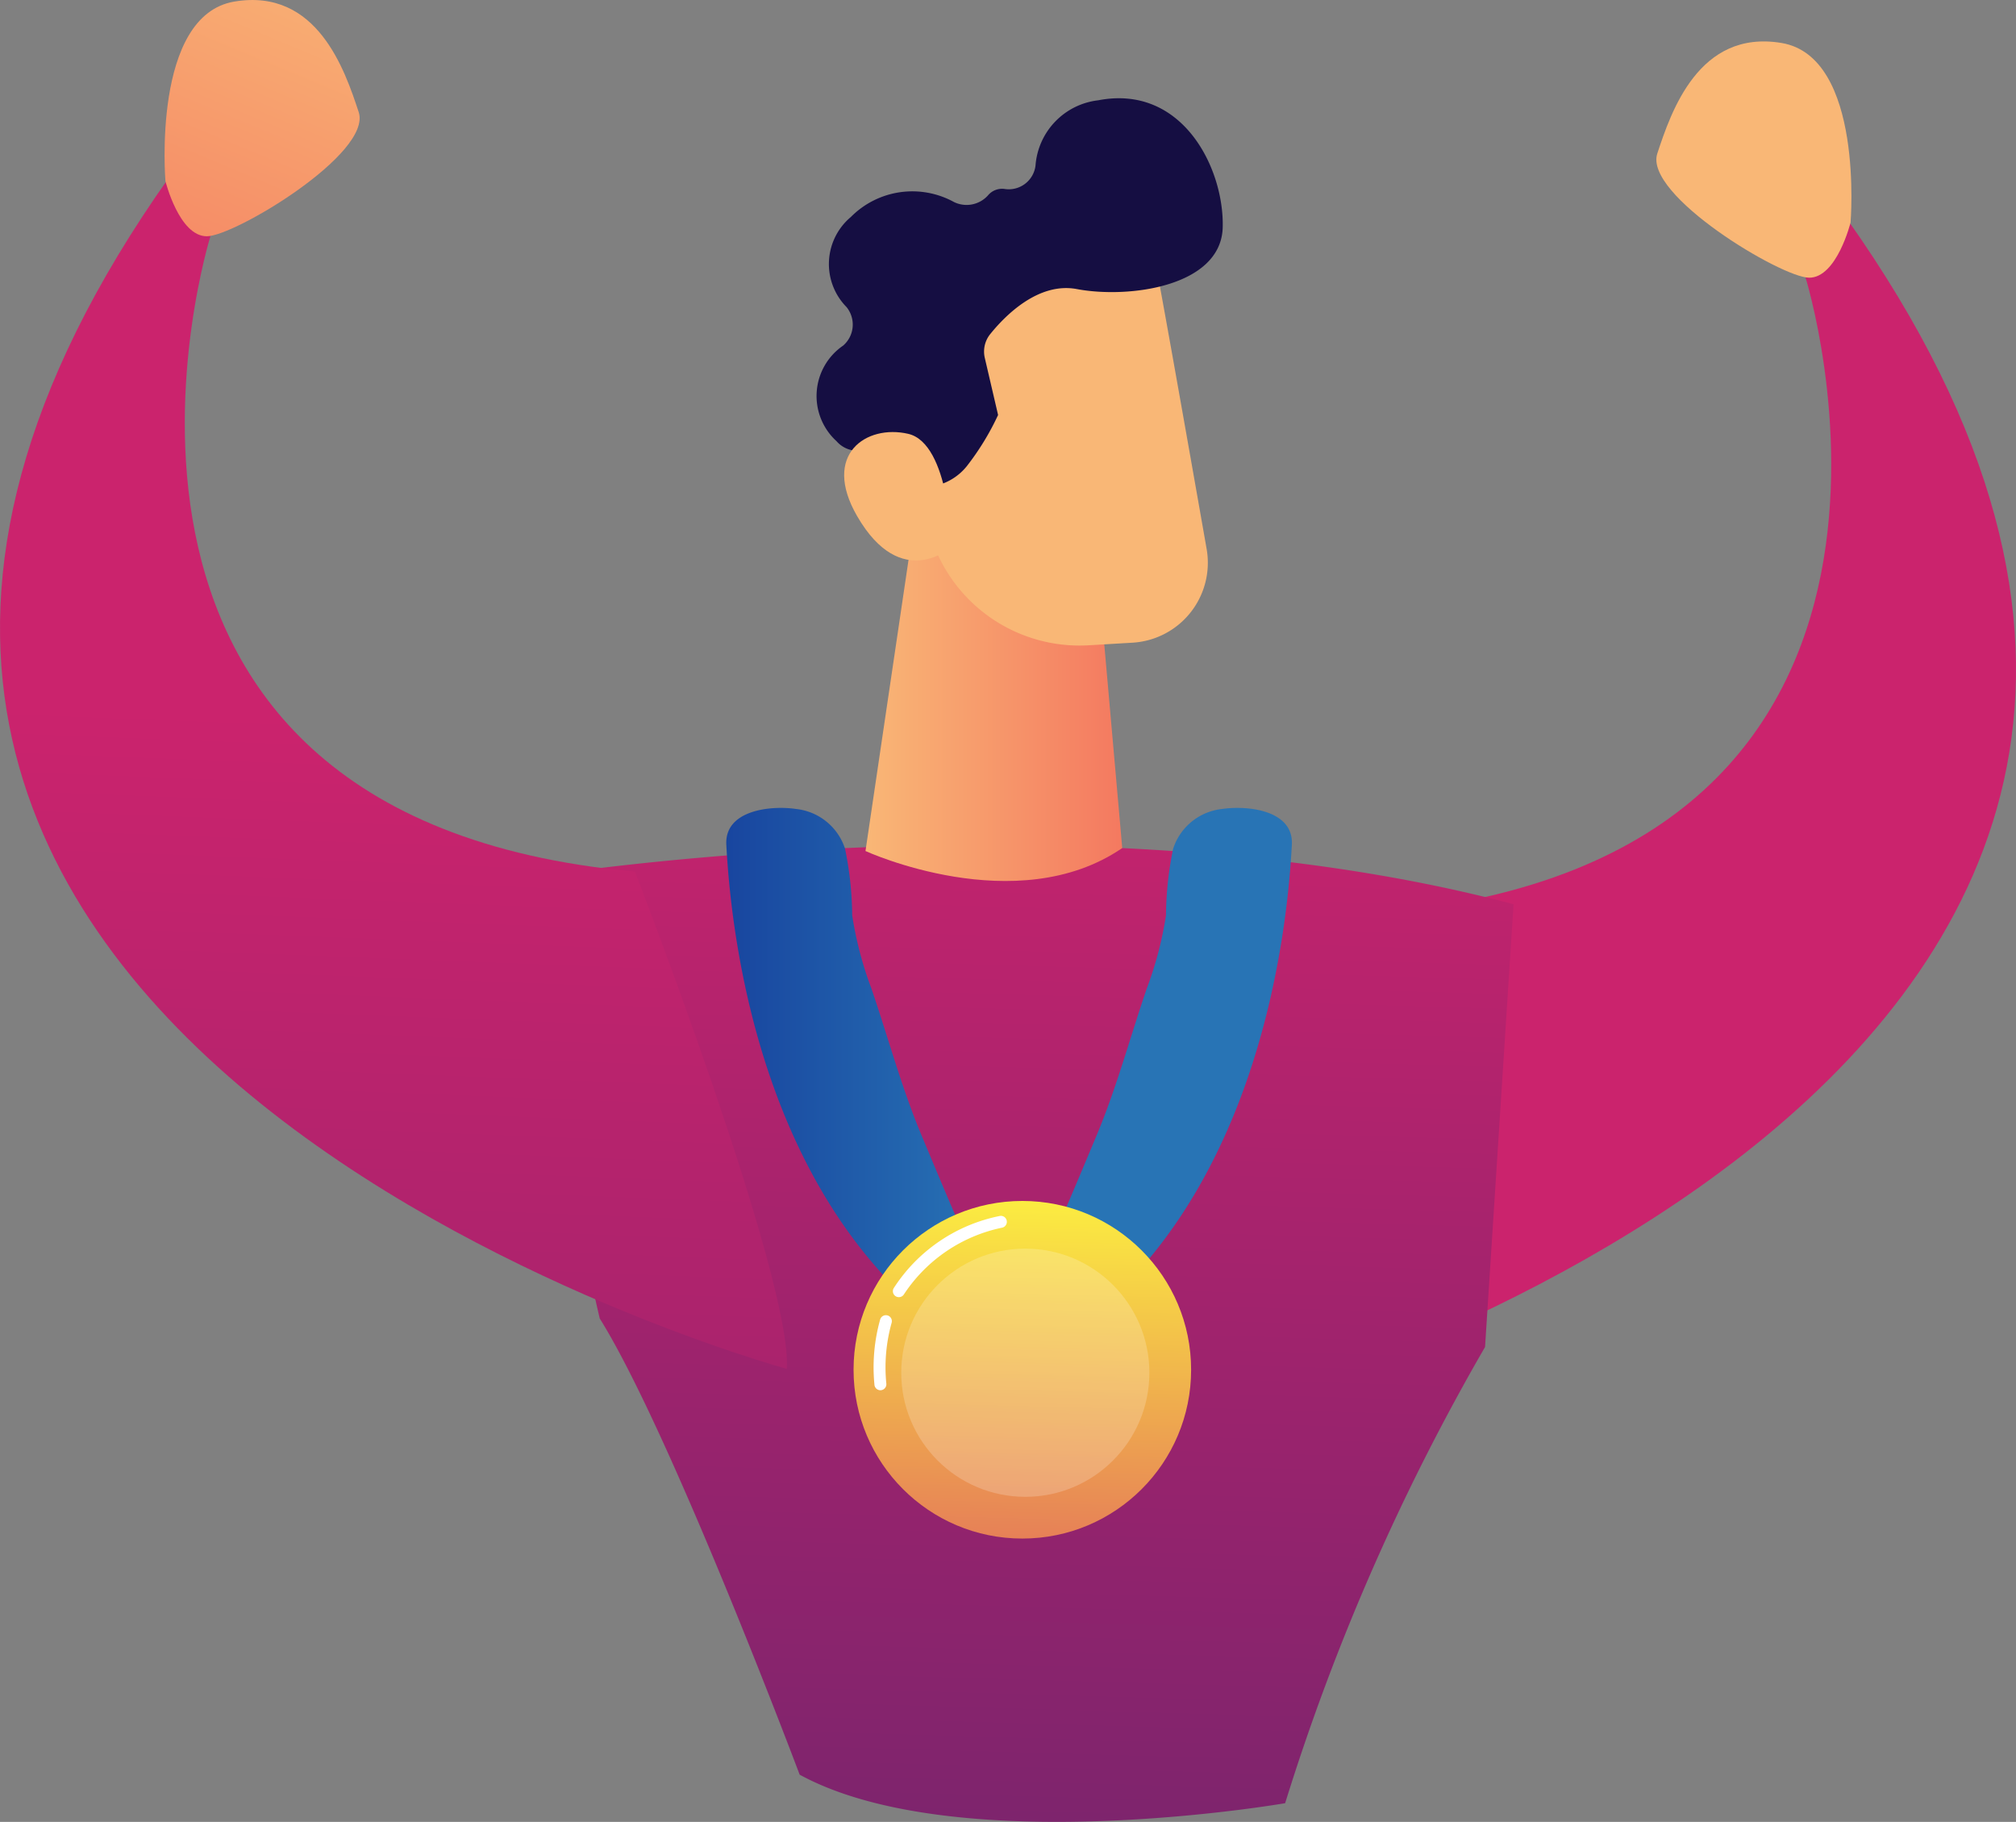 <svg xmlns="http://www.w3.org/2000/svg" xmlns:xlink="http://www.w3.org/1999/xlink" width="99.01" height="89.461" viewBox="0 0 99.01 89.461"><rect x="0" y="0" width="99.01" height="89.461" fill="#808080" stroke="none"/><defs><linearGradient id="linear-gradient" x1="-55.302" y1="0.449" x2="-55.381" y2="2.47" gradientUnits="objectBoundingBox"><stop offset="0" stop-color="#cb236d"></stop><stop offset="1" stop-color="#4c246d"></stop></linearGradient><linearGradient id="linear-gradient-2" x1="0.5" y1="0.686" x2="0.501" y2="0.191" gradientUnits="objectBoundingBox"><stop offset="0" stop-color="#2b3582"></stop><stop offset="1" stop-color="#150e42"></stop></linearGradient><linearGradient id="linear-gradient-3" x1="0.504" y1="-0.083" x2="0.459" y2="1.631" xlink:href="#linear-gradient"></linearGradient><linearGradient id="linear-gradient-4" y1="0.5" x2="1" y2="0.5" gradientUnits="objectBoundingBox"><stop offset="0" stop-color="#f9b776"></stop><stop offset="1" stop-color="#f47960"></stop></linearGradient><linearGradient id="linear-gradient-5" x1="60.775" y1="-13.377" x2="62.207" y2="-13.637" xlink:href="#linear-gradient-4"></linearGradient><linearGradient id="linear-gradient-6" x1="-22.562" y1="3.055" x2="-21.422" y2="3.055" xlink:href="#linear-gradient-2"></linearGradient><linearGradient id="linear-gradient-7" x1="177.768" y1="-45.977" x2="181.949" y2="-46.83" xlink:href="#linear-gradient-4"></linearGradient><linearGradient id="linear-gradient-8" x1="0.509" y1="0.449" x2="0.43" y2="2.47" xlink:href="#linear-gradient"></linearGradient><linearGradient id="linear-gradient-9" x1="0.799" y1="-0.337" x2="0.056" y2="1.68" xlink:href="#linear-gradient-4"></linearGradient><linearGradient id="linear-gradient-10" x1="-225.614" y1="-0.337" x2="-226.357" y2="1.68" xlink:href="#linear-gradient-4"></linearGradient><linearGradient id="linear-gradient-11" y1="0.5" x2="1" y2="0.5" gradientUnits="objectBoundingBox"><stop offset="0" stop-color="#18459f"></stop><stop offset="1" stop-color="#2874b5"></stop></linearGradient><linearGradient id="linear-gradient-12" x1="-158.34" y1="0.5" x2="-157.34" y2="0.5" xlink:href="#linear-gradient-11"></linearGradient><linearGradient id="linear-gradient-13" x1="0.515" y1="-0.083" x2="0.471" y2="1.632" gradientUnits="objectBoundingBox"><stop offset="0" stop-color="#fdf53f"></stop><stop offset="1" stop-color="#d93c65"></stop></linearGradient></defs><g id="Group_2185" data-name="Group 2185" transform="translate(-1399.564 -255.587)"><g id="Group_2181" data-name="Group 2181" transform="translate(1399.564 255.587)"><path id="Path_20187" data-name="Path 20187" d="M1502.661,332.42s60.214-16.39,30.315-58.541l-2.023,2.864s9.008,28.549-20.833,31.262C1510.121,308.005,1502.392,327.938,1502.661,332.42Z" transform="translate(-1442.295 -263.169)" fill="url(#linear-gradient)"></path><line id="Line_12" data-name="Line 12" x1="23.843" y1="1.403" transform="translate(39.272 87.142)" fill="url(#linear-gradient-2)"></line><path id="Path_20180" data-name="Path 20180" d="M1445.013,327.96s26.648-4.207,47.686,1.4l-1.4,21.74a109.6,109.6,0,0,0-9.818,22.4s-16.129,2.805-23.843-1.4c0,0-6.311-16.79-9.818-22.4C1447.818,349.7,1444.312,334.972,1445.013,327.96Z" transform="translate(-1418.365 -284.958)" fill="url(#linear-gradient-3)"></path><path id="Path_20181" data-name="Path 20181" d="M1474.818,296.3l-2.655,17.953s7.417,3.407,12.61-.146l-1.118-12.67Z" transform="translate(-1429.657 -272.465)" fill="url(#linear-gradient-4)"></path><g id="Group_2180" data-name="Group 2180" transform="translate(40.093 4.823)"><path id="Path_20182" data-name="Path 20182" d="M1487.229,275.546c.084.152,1.683,9.2,2.669,14.808a3.932,3.932,0,0,1-3.642,4.6l-2.149.127a7.66,7.66,0,0,1-8.024-6.487l-1.553-10.151S1485.2,271.864,1487.229,275.546Z" transform="translate(-1470.73 -268.219)" fill="url(#linear-gradient-5)"></path><path id="Path_20183" data-name="Path 20183" d="M1469.523,274.079a3.013,3.013,0,0,1,.212-4.423,4.249,4.249,0,0,1,5.07-.732,1.414,1.414,0,0,0,1.666-.33.9.9,0,0,1,.838-.311,1.323,1.323,0,0,0,1.495-1.15,3.489,3.489,0,0,1,3.08-3.207c4.128-.8,6.188,3.333,6.114,6.237s-4.6,3.515-7.166,3.032c-1.886-.354-3.517,1.3-4.249,2.208a1.365,1.365,0,0,0-.27,1.17l.653,2.805a12.971,12.971,0,0,1-1.531,2.507,2.766,2.766,0,0,1-1.49.957c-.77-1.433-2.923-1.676-3.923-1.708a1.366,1.366,0,0,1-.991-.47,3,3,0,0,1,.325-4.693A1.363,1.363,0,0,0,1469.523,274.079Z" transform="translate(-1468.041 -263.824)" fill="url(#linear-gradient-6)"></path><path id="Path_20184" data-name="Path 20184" d="M1475.656,297.449s-.089-5.066-2.139-5.541-4.262,1.006-2.509,4.039C1473.189,299.719,1475.656,297.449,1475.656,297.449Z" transform="translate(-1469.007 -275.429)" fill="url(#linear-gradient-7)"></path></g><path id="Path_20185" data-name="Path 20185" d="M1438.208,328.945s-60.214-16.39-30.315-58.541l2.023,2.864s-9.008,28.549,20.832,31.262C1430.748,304.53,1438.476,324.463,1438.208,328.945Z" transform="translate(-1399.564 -261.729)" fill="url(#linear-gradient-8)"></path><path id="Path_20186" data-name="Path 20186" d="M1413.412,264.479s-.679-8.138,3.391-8.816,5.426,3.391,6.1,5.426-6.1,6.1-7.46,6.1S1413.412,264.479,1413.412,264.479Z" transform="translate(-1405.287 -255.587)" fill="url(#linear-gradient-9)"></path><path id="Path_20188" data-name="Path 20188" d="M1548.035,267.954s.678-8.138-3.391-8.816-5.426,3.391-6.1,5.426,6.1,6.1,7.46,6.1S1548.035,267.954,1548.035,267.954Z" transform="translate(-1457.15 -257.028)" fill="url(#linear-gradient-10)"></path></g><g id="Group_2184" data-name="Group 2184" transform="translate(1435.233 295.257)"><g id="Group_2183" data-name="Group 2183" transform="translate(0 0)"><path id="Path_20189" data-name="Path 20189" d="M1466.249,325.155a2.845,2.845,0,0,0-2.337-1.762c-1.247-.184-3.514.054-3.425,1.752.264,5.029,1.876,17.744,11.242,24.228l1.9-1.9c-1.3-2.63-2.421-5.351-3.555-8.057-.983-2.344-1.639-4.806-2.462-7.209a17.924,17.924,0,0,1-.943-3.591,16.612,16.612,0,0,0-.353-3.279C1466.295,325.274,1466.272,325.214,1466.249,325.155Z" transform="translate(-1460.485 -323.34)" fill="url(#linear-gradient-11)"></path><path id="Path_20190" data-name="Path 20190" d="M1492.862,325.155a2.845,2.845,0,0,1,2.337-1.762c1.247-.184,3.514.054,3.425,1.752-.265,5.029-1.876,17.744-11.242,24.228l-1.9-1.9c1.3-2.63,2.42-5.351,3.555-8.057.983-2.344,1.639-4.806,2.462-7.209a17.924,17.924,0,0,0,.943-3.591,16.612,16.612,0,0,1,.353-3.279Q1492.827,325.243,1492.862,325.155Z" transform="translate(-1470.847 -323.34)" fill="url(#linear-gradient-12)"></path><g id="Group_2182" data-name="Group 2182" transform="translate(6.251 19.3)"><circle id="Ellipse_53" data-name="Ellipse 53" cx="8.289" cy="8.289" r="8.289" fill="url(#linear-gradient-13)"></circle><circle id="Ellipse_54" data-name="Ellipse 54" cx="6.093" cy="6.093" r="6.093" transform="translate(2.342 2.342)" fill="#fff" opacity="0.2"></circle></g></g><path id="Path_20191" data-name="Path 20191" d="M1473.177,369.57a.292.292,0,0,1-.291-.268,8.682,8.682,0,0,1,.281-3.206.293.293,0,0,1,.562.166,8.11,8.11,0,0,0-.259,2.991.293.293,0,0,1-.267.316Z" transform="translate(-1465.609 -340.976)" fill="#fff"></path><path id="Path_20192" data-name="Path 20192" d="M1474.753,361.546a.293.293,0,0,1-.252-.442,8.083,8.083,0,0,1,5.224-3.547.293.293,0,0,1,.1.577,7.628,7.628,0,0,0-4.818,3.268A.293.293,0,0,1,1474.753,361.546Z" transform="translate(-1466.278 -337.522)" fill="#fff"></path></g></g></svg>